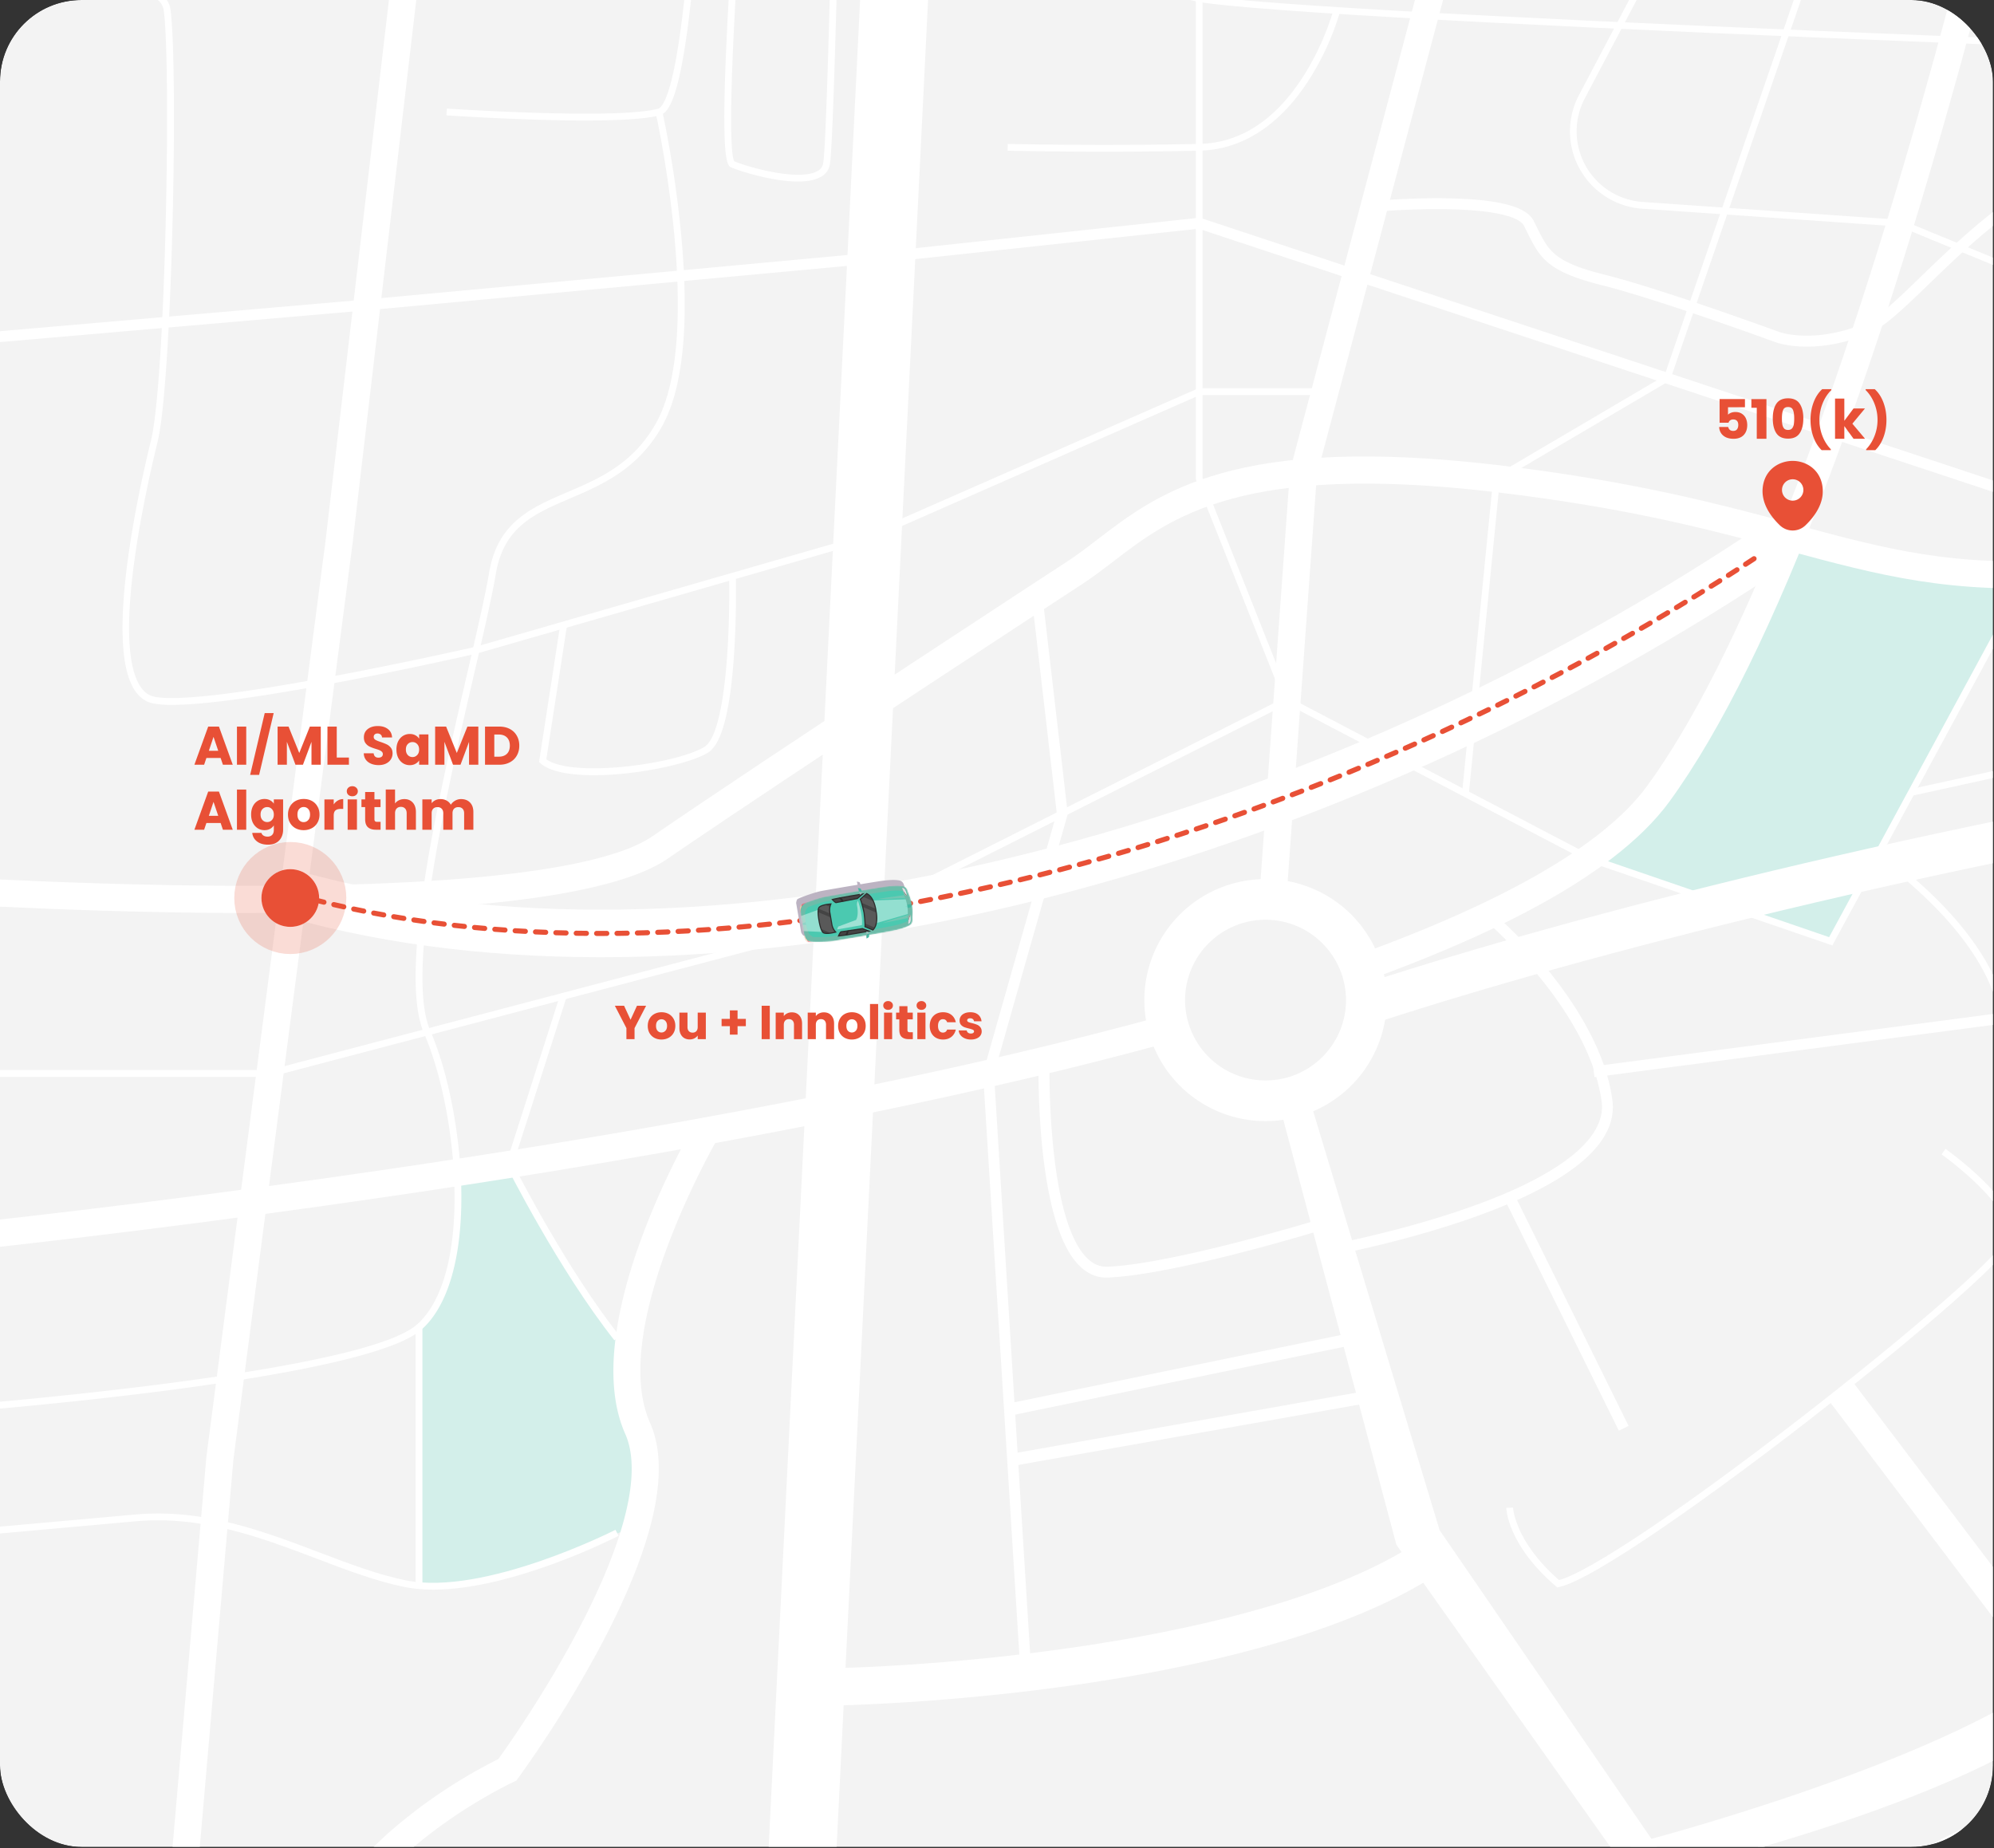 <svg width="1503" height="1393" fill="none" xmlns="http://www.w3.org/2000/svg"><rect width="100%" height="100%" fill="#333333" stroke="none"/><g clip-path="url(#a)"><g clip-path="url(#b)"><mask id="c" style="mask-type:luminance" maskUnits="userSpaceOnUse" x="-5" y="-359" width="3071" height="2045"><path d="M3065.22-358.113H-4.798V1685.66H3065.22V-358.113Z" fill="#fff"/></mask><g mask="url(#c)"><path d="M1532.96 0H-5.118v1392.2H1532.96V0Z" fill="#F3F3F3"/><path d="m344.662 883.856 39.368-6.131a720.458 720.458 0 0 0 90.351 140.785c10.028 31.29 3.07 58.38 10.898 74.41 11.82 24.07-5.741 57.55-5.741 57.55l-95.467 36.16s-37.004 12.45-68.175 7.16c-1.023-37.65 0-190.54 0-190.54s19.444-17.859 23.997-48.74c4.554-30.882 4.769-70.654 4.769-70.654ZM1349.96 405.083l177.37 32.2-147.38 272.241-182.21-62.529 52.28-48.785 99.94-193.127Z" fill="#5BE2CB" fill-opacity=".204"/><path d="M126.474 1894.44h-20.467v-225.03l.041-.44 49.499-570.67.03-.22 89.952-691.646 80.956-690.695 20.324 2.381-80.977 690.868-89.931 691.512-49.427 569.79v224.15ZM1923.71 49.037h-.08c-8.76-.286-877.48-29.083-1014.024-46.67-32.286-4.159-58.269-21.96-77.221-52.903-15.012-24.525-25.645-57.225-31.611-97.375-10.121-68.038-3.223-134.757-3.152-135.38l5.117.541c-.072.665-6.908 66.822 3.142 134.225 9.21 61.59 34.732 136.934 104.38 145.875C1045.66 14.794 1903.52 43.335 1923.51 43.97c9.59-1.86 156.16-30.156 186.86-30.156 31.27 0 110.25 29.083 113.59 30.33l-1.77 4.782c-.81-.296-81.47-30.003-111.82-30.003-30.58 0-184.62 29.819-186.16 30.115-.17.015-.33.015-.5 0Z" fill="#fff"/><path d="M203.804 811.693h-310.89v-5.11h310.235l435.543-114.666 331.5-166.966 1.167.613 227.371 119.081 179.99 61.763 149.18-275.573 165.02-393.417.04-.061 156.16-321.548 4.6 2.228-156.13 321.486-165.07 393.519-.05.113-151.32 279.496-184.62-63.387-226.389-118.57L640.513 696.72l-.255.062-436.454 114.911Z" fill="#fff"/><path d="m967.783 528.763-66.435-167.518v-591.398h5.117v590.427l66.077 166.609-4.759 1.88Z" fill="#fff"/><path d="M1669.37 426.142 903.469 172.407l-238.633 25.588-387.916 35.868-383.66 33.242-.706-8.144 383.629-33.232 387.835-35.868 240.341-25.772 767.581 254.297-2.57 7.756Zm100.54-128.458-160.67-53.986-177.36-72.922-194-13.448a58.646 58.646 0 0 1-27.34-8.973 58.491 58.491 0 0 1-19.75-20.894 58.374 58.374 0 0 1-7.41-27.769 58.458 58.458 0 0 1 6.74-27.937l187.62-356.016 4.52 2.381-187.7 356.016a53.272 53.272 0 0 0-6.14 25.497 53.322 53.322 0 0 0 6.75 25.343 53.386 53.386 0 0 0 18.04 19.067 53.467 53.467 0 0 0 24.95 8.186L1433 165.738l178.06 73.157 160.47 53.905-1.62 4.884Z" fill="#fff"/><path d="m1107.13 598.463-5.09-.501 23.62-238.744 128.85-75.844 185.3-538.239 4.84 1.665-185.91 540.018-128.25 75.476-23.36 236.169ZM768.813 1254.91l-27.855-446.212.194-.675 55.384-195.191-18.83-162.133 8.125-.94 19.024 163.737-55.639 196.091 27.764 444.803-8.167.52Zm63.828-1140.594c-42.499 0-72.718-.715-73.168-.725l.122-5.11c.686 0 68.564 1.635 144.291 0 30.844-.664 57.246-17.79 78.48-50.9a202.7 202.7 0 0 0 22.864-50.338l4.94 1.318a204.123 204.123 0 0 1-23.537 51.667c-21.909 34.212-50.522 52.668-82.747 53.363-25.317.551-49.847.725-71.245.725Zm608.599 485.516-1.1-4.997 191.36-42.02c98.24-21.582 163.74-70.132 201.41-107.063 40.75-39.976 58.47-75.18 58.64-75.528l4.59 2.269c-.19.357-18.29 36.338-59.65 76.907a401.811 401.811 0 0 1-81.54 61.651 431.263 431.263 0 0 1-122.39 46.751l-191.32 42.03Zm71.73 192.258-5.11-.715c5.54-38.658-20.15-76.069-42.69-100.646a323.993 323.993 0 0 0-51.16-44.799l2.86-4.231a329.3 329.3 0 0 1 52.05 45.576c33.46 36.42 48.67 72.667 44.05 104.815ZM440.998 90.833c-46.132 0-101.034-3.648-104.503-3.883l.348-5.11c1.279.082 128.674 8.554 159.221.082 2.753-.756 9.895-8.032 16.875-58.953 4.206-30.769 7.787-73.054 10.622-125.692 4.81-89.681 5.833-179.474 5.833-180.373l5.117.061c0 .889-1.024 90.784-5.874 180.588-2.855 52.77-6.437 95.21-10.674 126.111-7.245 52.975-14.797 61.6-20.569 63.194-10.714 2.984-32.368 3.975-56.396 3.975Z" fill="#fff"/><path d="m-38.319 1065-.389-5.11c3.07-.22 309.888-23.75 352.878-61.374 19.178-16.79 29.278-52.832 28.429-101.474-.717-41.284-9.732-87.637-22.954-118.089-19.74-45.464 10.704-177.002 32.931-273.07 7.102-30.656 13.242-57.225 16.138-74.362 6.427-38.056 31.918-48.969 58.914-60.527 24.355-10.433 49.54-21.225 66.885-52.116 36.84-65.616.113-232.224-.266-233.9l4.994-1.114a837.637 837.637 0 0 1 14.194 92.992c6.303 67.577 1.432 116.209-14.46 144.546-18.185 32.424-45.365 44.064-69.331 54.334-26.791 11.475-49.929 21.388-55.885 56.684-2.927 17.372-9.077 43.941-16.189 74.659-20.825 89.947-52.293 225.95-33.238 269.85 13.477 31.015 22.657 78.134 23.383 120.031.87 50.175-9.844 87.607-30.168 105.41-44.269 38.71-343.166 61.67-355.866 62.63Z" fill="#fff"/><path d="M129.429 531.328a76.15 76.15 0 0 1-13.662-1.021c-5.904-1.135-10.775-4.619-14.47-10.383-22.626-35.224 3.818-152.599 12.465-187.731 11.093-45.086 15.268-281.275 9.721-324-.511-3.914-2.63-7.153-6.488-9.79C82.202-25.724-66.428 8.213-67.922 8.55l-1.156-4.976c6.201-1.43 152.365-34.744 188.99-9.36 5.035 3.494 7.941 7.98 8.637 13.284 2.783 21.388 3.367 88.547 1.422 163.318-2.128 81.823-6.334 142.595-11.256 162.552-8.514 34.642-34.64 150.218-13.12 183.756 2.948 4.599 6.591 7.256 11.124 8.124 40.934 7.828 236.811-36.594 241.508-37.656l294.865-84.981L903.4 292.636h95.324v5.109h-94.249L654.801 407.506l-295.397 85.123c-7.511 1.738-170.202 38.699-229.975 38.699Z" fill="#fff"/><path d="M447.656 584.34c-17.653 0-32.941-2.544-40.32-9.003l-1.023-.919 16.005-103.691 5.055.776-15.565 100.84c19.321 13.949 96.276 4.088 118.902-9.197 17.632-10.372 19.597-96.354 18.87-128.615l5.117-.112c0 .296.645 29.839-1.525 60.649-2.998 42.674-9.496 66.423-19.863 72.483-14.664 8.563-53.96 16.789-85.653 16.789ZM601.47 136.826c-18.297 0-41.711-7.062-50.256-10.638-3.735-1.574-10.684-4.476 2.241-193.72 6.334-92.665 14.521-185.789 14.603-186.719l5.117.449c-.082.9-8.034 91.347-14.327 182.591-11.257 163.104-7.583 189.346-5.332 192.81 12.546 5.171 48.65 14.767 62.311 7.532a8.179 8.179 0 0 0 4.616-5.805c3.939-19.65 10.847-385.814 10.919-389.503l5.116.092c-.286 15.114-6.989 370.323-11.011 390.362a13.213 13.213 0 0 1-7.245 9.309c-4.319 2.34-10.213 3.24-16.752 3.24Zm419.26 867.414-260.798 53.74 1.862 9.01 260.796-53.75-1.86-9Zm8.35 44.32-266.648 47.24 1.608 9.06 266.65-47.24-1.61-9.06Zm-24.33-102.418-1.48-8.042c.73-.133 74.46-13.898 133.03-39.241 34.56-14.96 74.92-38.995 70.94-68.568-9.43-70.01-87.32-136.218-88.11-136.872l5.27-6.254a355.399 355.399 0 0 1 41.64 43.113c19.65 23.964 44.15 60.578 49.31 98.929 3.74 27.806-21.76 53.762-75.8 77.153-59.43 25.721-134.05 39.68-134.8 39.782Z" fill="#fff"/><path d="m1141.62 900.717-7.35 3.615 85.94 174.088 7.34-3.62-85.93-174.083Zm363.11-136.73-303.92 39.851 1.07 8.094 303.91-39.851-1.06-8.094Z" fill="#fff"/><path d="m1173.76 1196.53-.95-.8c-36.29-31.06-37.4-58.04-37.44-59.17l5.12-.14c0 .25 1.22 25.54 34.67 54.59 22.52-5.84 94.91-54.5 185.66-124.94 40.15-31.17 77.71-61.91 105.77-86.554 42.73-37.534 46.94-46.466 47.2-48.305 2.76-18.752-35.38-50.441-50.31-61.068l2.96-4.159c2.3 1.635 56.19 40.303 52.42 65.963-2.34 15.962-98.48 94.353-154.9 138.153-70.61 54.82-162.5 120.77-188.97 126.19l-1.23.24Zm66.96 218.66-12.39-24.72c2.24-.49 232.05-59.44 325.08-131.58 93.47-72.48 283.68-224.4 285.39-226.25l21.75 26.87c-1.72 1.91-204.67 158.6-298.73 231.53-39.71 30.8-105.85 61.06-196.57 89.93-67.42 21.48-123.97 34.12-124.53 34.22Z" fill="#fff"/><path d="m1396.56 1041.61-18.27 13.8 177.78 234.73 18.27-13.8-177.78-234.73Zm-562.608-78.587c-7.47 0-14.265-2.953-20.211-8.788-33.289-32.609-30.997-150.013-30.884-155l8.187.184c0 1.185-2.344 118.835 28.428 148.981 4.656 4.568 9.671 6.663 15.35 6.428 50.614-2.116 161.555-36.226 162.711-36.574l2.415 7.807c-4.595 1.421-113.079 34.745-164.757 36.931l-1.239.031Zm711.618 654.187c-48-12.01-89.5-31.5-123.32-57.9a259.845 259.845 0 0 1-66.11-76.12c-28.59-50.08-31.42-94.29-31.44-94.74l5.11-.29c0 .43 2.84 43.7 30.91 92.71 25.87 45.16 79.16 104.63 186.11 131.38l-1.26 4.96Z" fill="#fff"/><path d="m1383.76 1517.17-4.42-2.58c.51-.86 50.59-86.5 54.85-103.99 3.26-13.39 40.82-30.51 56.82-37.24 32.82-13.83 68.56-24.23 95.46-27.82 55.07-7.33 131.72-161.1 132.48-162.65l4.59 2.27c-3.18 6.44-78.66 157.76-136.39 165.44-26.13 3.49-62.21 14.01-94.15 27.46-37.52 15.81-52.44 28.05-53.83 33.72-4.44 18.24-53.33 101.84-55.41 105.39Z" fill="#fff"/><path d="m1471.84 1383.41-2.82 4.27 100.7 66.38 2.82-4.27-100.7-66.38ZM1361.89 261.301c-14.11 0-22.51-2.984-23.2-3.219-.88-.317-88.57-32.435-131.1-43.052-41.81-10.434-47.07-20.99-56.53-40.161-.75-1.522-1.53-3.116-2.37-4.772-1.77-3.495-11.05-11.701-58.87-12.416-27.21-.409-53.38 1.901-53.64 1.921l-.72-8.175c.26 0 26.86-2.371 54.48-1.952 38.98.583 60.59 6.132 66.04 16.902.86 1.687 1.66 3.291 2.42 4.844 8.95 18.077 13.04 26.334 51.17 35.848 42.98 10.73 131.06 42.981 131.94 43.308.24.092 26.29 9.105 64.17-6.663 10.23-4.241 25.21-18.741 42.58-35.541 48.84-47.201 122.65-118.54 212.4-88.353l178.21 49.582c8.36.327 122.8 4.67 150.07 0 22.28-3.781 65.83-64.236 80.73-87.208l6.88 4.445c-.14.215-13.95 21.46-31.13 42.991-23.54 29.533-42.08 45.628-55.11 47.835-29.01 4.925-147.23.255-152.24.051a4.13 4.13 0 0 1-.93-.143l-178.76-49.654-.21-.061c-85.08-28.684-156.77 40.6-204.2 86.442-18.72 18.087-33.49 32.373-45.13 37.217-18.83 7.828-34.96 9.984-46.95 9.984ZM506.741 1847.15l-103.951-91.24a588.588 588.588 0 0 1-78.797-65.4c-54.943-54.24-87.434-107.81-96.583-159.27-5.239-29.42-.276-58.77 14.736-87.25 11.738-22.26 29.606-43.95 53.132-64.53a389.042 389.042 0 0 1 80.373-53.5c6.723-9.36 35.08-49.63 59.835-96.57 36.144-68.56 48.516-119.92 35.817-148.5-36.155-81.109 48.7-227.393 52.333-233.585l17.653 10.331c-.829 1.431-83.177 143.394-51.29 214.934 15.626 35.04 3.346 91.08-36.472 166.57a887.367 887.367 0 0 1-62.823 100.99l-1.565 2.13-2.395 1.1c-.399.18-40.933 19.08-78.285 51.8-48.466 42.49-68.943 87.07-60.858 132.53 20.149 113.32 165.648 210.65 167.111 211.62l.583.39.522.46 104.473 91.69-13.549 15.3Z" fill="#fff"/><path d="M463.097 1010.28c-42.274-53.504-80.967-130.678-81.356-131.444l-.46-.93 40.851-127.736 4.872 1.564-40.218 125.763c4.513 8.891 40.872 79.708 80.322 129.633l-4.011 3.15Zm-136.53 187.96c-7.166.05-14.319-.6-21.357-1.95-21.49-4.32-43.185-12.55-66.169-21.28-42.571-16.15-86.585-32.87-137.127-28.27-77.887 7.1-169.27 15.17-170.192 15.24l-.45-5.11c.921-.08 92.305-8.17 170.181-15.23 51.709-4.71 96.286 12.26 139.399 28.61 22.77 8.64 44.28 16.81 65.351 21.04 59.036 11.83 156.744-37.65 157.727-38.15l2.333 4.55c-3.602 1.84-80.066 40.55-139.696 40.55Z" fill="#fff"/><path d="M318.399 1000.43h-5.117v193.34h5.117v-193.34ZM663.554-307.826 553.097 1923.49l51.105 2.53L714.659-305.304l-51.105-2.522Z" fill="#fff"/><path d="m-83.85 948.666-1.913-20.356c2.907-.266 294.937-28.061 603.637-83.611C924.282 771.562 1174.59 684.262 1241.73 592.2c68.01-93.247 142.74-282.787 216.1-548.151 55.57-201.026 91.08-376.147 91.45-377.894l20.05 4.087c-.34 1.758-36.01 177.584-91.77 379.305-32.75 118.539-65.99 222.772-98.73 309.775-41.11 109.23-81.67 191.655-120.55 244.967-20.98 28.756-57.71 56.961-109.15 83.795-46.05 24.025-105.05 47.661-175.472 70.276-118.124 37.922-270.284 73.749-452.315 106.491-309.498 55.641-602.265 83.539-605.192 83.815Z" fill="#fff"/><path d="m1550.94 1868.29-498.4-703.85-.47-1.78-108.485-407.848.123-1.696 28.643-398.568.246-.929 169.833-639.315 19.79 5.243-169.597 638.374-28.377 394.949 120.864 400.54 482.54 703.08-16.71 11.8Z" fill="#fff"/><path d="M188.733 688.177h-17.878c-132.563-.736-255.18-9.504-256.408-9.596l1.484-20.438c1.218.092 123.24 8.819 255.139 9.545 218.391 1.246 294.824-19.569 320.499-37.197 93.329-64.072 310.43-205.676 312.61-207.096 7.654-4.966 15.043-10.628 22.861-16.626 46.183-35.439 103.664-79.534 302.23-56.153 102.89 12.12 170.09 30.248 224.11 44.81 69.29 18.69 119.38 32.2 205.24 26.324 160.67-10.986 264.28-26.723 384.5-82.242 122.06-56.367 259.42-129.913 260.78-130.648l9.69 18.005c-1.38.736-139.25 74.598-261.9 131.201-123.12 56.847-228.5 72.911-391.68 84.07-89.31 6.132-143.45-8.492-211.99-26.977-56.13-15.145-119.73-32.302-221.15-44.248-190.343-22.41-244.119 18.884-287.366 52.055-8.186 6.264-15.851 12.17-24.161 17.556-2.159 1.4-219.045 142.87-312.179 206.81-39.491 27.11-145.243 40.845-314.431 40.845Z" fill="#fff"/><path d="M1007.65 807.51c29.68-29.639 29.68-77.693 0-107.332-29.678-29.64-77.801-29.64-107.482 0-29.681 29.639-29.681 77.693 0 107.332 29.681 29.639 77.804 29.639 107.482 0Z" fill="#F3F3F3"/><path d="m698.125 1968.95-17.878-9.95c.42-.75 42.776-76.23 106.028-152.58 37.311-45.05 74.55-81.67 110.684-108.86 45.907-34.55 90.331-54.01 132.011-57.82 69.35-6.36 186.34-.39 321.81 6.53 205.95 10.51 439.36 22.42 570.71-6.34 116.95-25.61 216.28-120.78 321.44-221.54 86.08-82.48 175.1-167.77 276.69-214.26 92.26-42.24 258.41-91.04 493.83-145.11 175.05-40.17 325.04-68.344 326.55-68.62l3.76 20.08c-1.49.29-151.14 28.39-325.8 68.47-230.73 52.95-400.12 102.65-489.82 143.7-98.44 45.06-186.19 129.13-271.04 210.44-51.24 49.05-104.23 99.86-158.29 140.5-61.14 45.99-117.69 74.16-172.95 86.25-62.79 13.75-147.73 18.39-241.57 18.39-106.43 0-224.41-6.02-334.56-11.65-134.69-6.86-251.01-12.8-318.9-6.59-86.582 7.93-172.215 91.04-228.816 159.42-62.035 74.94-103.47 148.75-103.889 149.54ZM953.913 845.075a91.453 91.453 0 0 1-50.753-15.373 91.253 91.253 0 0 1-33.646-40.941 91.112 91.112 0 0 1-5.199-52.706 91.187 91.187 0 0 1 25.002-46.709 91.395 91.395 0 0 1 46.774-24.966 91.479 91.479 0 0 1 52.782 5.191 91.312 91.312 0 0 1 40.997 33.599 91.121 91.121 0 0 1 15.4 50.681 91.299 91.299 0 0 1-26.79 64.473 91.543 91.543 0 0 1-64.567 26.751Zm0-151.791a60.71 60.71 0 0 0-33.697 10.208 60.588 60.588 0 0 0-22.339 27.181 60.49 60.49 0 0 0-3.451 34.995 60.538 60.538 0 0 0 16.599 31.011 60.678 60.678 0 0 0 31.056 16.576 60.724 60.724 0 0 0 35.043-3.447 60.598 60.598 0 0 0 27.216-22.307 60.47 60.47 0 0 0 10.23-33.65 60.608 60.608 0 0 0-17.789-42.806 60.768 60.768 0 0 0-42.868-17.761Z" fill="#fff"/><path d="M607.81 1271.92c110.899-.85 360.847-22.26 473.45-101.09" stroke="#fff" stroke-width="28.151"/><path fill-rule="evenodd" clip-rule="evenodd" d="M2740.65 556.549c-636.75-64.184-1398.32 115.203-1699.43 213.019l-14.6 4.744-9.49-29.207 14.61-4.745c302.86-98.388 1069.13-279.166 1711.99-214.367l15.27 1.54-7.86 11.179-10.49 17.837Z" fill="#fff"/><path d="M236.726 678.188c301.986 78.055 739.353-27.64 1091.494-261.039" stroke="#fff" stroke-width="35.829" stroke-linecap="square"/><path d="M236.726 678.188c301.986 78.055 739.353-27.64 1091.494-261.039" stroke="#E85036" stroke-width="3.839" stroke-linecap="round" stroke-dasharray="7.68 7.68"/></g><circle cx="218.812" cy="676.908" r="21.753" fill="#E85036"/><circle cx="218.812" cy="676.908" r="31.99" stroke="#E85036" stroke-opacity=".2" stroke-width="20.474"/><g clip-path="url(#d)"><path d="M670.091 697.337c5.992-1.246 9.957-2.482 12.729-4.082 2.771-1.601 2.245-4.098 2.248-6.013.001-.444.033-1.202.082-2.107a33.313 33.313 0 0 0-2.437-14.436 60.718 60.718 0 0 1-.833-2.105c-.648-1.806-.968-4.342-4.117-4.933-3.149-.59-7.297-.449-13.365.357-2.277.305-8.579 1.324-15.812 2.525l-.664-1.524s-1.393-.487-2.035-.451l.508 2.339c-11.562 1.932-24.648 4.193-27.406 4.721-4.697.911-17.482 5.341-18.099 6.346-.618 1.004-.778 2.725-.778 2.725l3.781 22.152s.72 1.565 1.637 2.311c.917.747 14.448.697 19.183.003 4.735-.693 39.382-6.584 45.378-7.828Z" fill="#BCB3C2" style="mix-blend-mode:multiply"/><mask id="e" style="mask-type:luminance" maskUnits="userSpaceOnUse" x="602" y="667" width="86" height="44"><path d="M672.844 701.654c5.995-1.244 9.959-2.483 12.732-4.08 2.772-1.598 2.245-4.101 2.245-6.015.004-.442.037-1.2.085-2.108.27-4.932-.56-9.862-2.431-14.434a59.261 59.261 0 0 1-.837-2.107c-.647-1.804-.965-4.343-4.114-4.933-3.148-.591-7.297-.45-13.367.359-6.069.81-40.717 6.701-45.414 7.614-4.697.914-17.482 5.326-18.097 6.345-.615 1.019-.778 2.723-.778 2.723l3.781 22.151s.718 1.569 1.637 2.312c.919.744 14.449.697 19.181.007 4.732-.691 39.385-6.589 45.377-7.834Z" fill="#fff"/></mask><g mask="url(#e)"><path d="M672.844 701.654c5.995-1.244 9.959-2.483 12.732-4.08 2.772-1.598 2.245-4.101 2.245-6.015.004-.442.037-1.2.085-2.108.27-4.932-.56-9.862-2.431-14.434a59.261 59.261 0 0 1-.837-2.107c-.647-1.804-.965-4.343-4.114-4.933-3.148-.591-7.297-.45-13.367.359-6.069.81-40.717 6.701-45.414 7.614-4.697.914-17.482 5.326-18.097 6.345-.615 1.019-.778 2.723-.778 2.723l3.781 22.151s.718 1.569 1.637 2.312c.919.744 14.449.697 19.181.007 4.732-.691 39.385-6.589 45.377-7.834Z" fill="#45B8A1"/><path d="m689.243 683.377-5.132.985s-.406 8.857-1.668 9.398c-1.262.541-11.489 3.425-16.002 4.748-4.512 1.323-9.175 1.111-9.175 1.111l-5.562-1.532s-5.206 1.224-9.665 2.208c-4.458.985-12.376 1.541-12.376 1.541s-11.164-2.608-11.496-3.225c-.332-.616-14.965-1.735-14.965-1.735l1.745 12.208s3.705 3.192 14.844 2.993c11.138-.198 41.083-5.175 41.633-5.268.549-.094 27.491-8.17 27.491-8.17l.328-15.262Zm-.384-2.217-5.17.765s-3.32-8.22-4.691-8.316c-1.371-.096-11.977.567-16.674.808-4.697.24-9.026 1.985-9.026 1.985l-4.74 3.285s-5.319.567-9.852 1.114c-4.533.548-12.189 2.636-12.189 2.636s-9.669 6.152-9.777 6.846c-.109.695-13.545 6.585-13.545 6.585l-2.403-12.095s2.437-4.237 13.012-7.735c10.576-3.499 40.481-8.707 41.031-8.8.549-.094 28.65-1.381 28.65-1.381l5.374 14.303Z" fill="#C2C2B8" style="mix-blend-mode:multiply" opacity=".32"/><path d="M606.977 687.301c.248-1.412 1.29-2.26 2.002-3.507 3.907-1.503 10.359-3.641 13.461-4.242 4.86-.945 39.504-6.821 45.2-7.578 5.778-.771 9.542-.891 12.201-.391.484.091.548.104 1.031 1.642.101.318.199.63.305.924.156.432.448 1.173.895 2.259a29.534 29.534 0 0 1 1.781 6.224c.373 2.188.502 4.41.383 6.626a47.086 47.086 0 0 0-.09 2.285c-.006.295.008.637.018.97.055 1.614-.013 1.646-.428 1.89-2.343 1.351-5.935 2.48-11.642 3.668-5.631 1.17-40.268 7.077-45.163 7.792-3.123.458-9.915.572-14.109.451-1.086-.944-2.35-1.4-3.053-2.653-2.037-3.617-3.514-12.274-2.792-16.36Z" fill="#4BC9B0"/><g opacity=".4" fill="#fff"><path d="M684.235 689.006a29.83 29.83 0 0 0-.27-5.619l-28.291-1.453 3.565 7.223-3.659 8.084 28.655-8.235Z"/><path d="m682.623 677.868-30.139 1.061 6.251 7.169 25.234-2.746-.123-.72a29.422 29.422 0 0 0-1.223-4.764Z"/></g><g opacity=".4" fill="#fff"><path d="M603.145 690.682c.067 1.866.243 3.727.527 5.573l17.82 3.234-2.692-7.372 1.776-7.761-17.431 6.326Z"/><path d="m604.865 701.804 18.815.866-4.374-7.489-15.634 1.104.123.72c.273 1.617.63 3.219 1.07 4.799Z"/></g><path d="m608.24 679.862-3.574 1.49a2.48 2.48 0 0 0-1.388 1.462l-.579 1.645.342 3.729.376-2.728.384-1.203a5.147 5.147 0 0 1 1.912-2.604l2.527-1.791Z" fill="#FD515F"/><path d="m603.059 688.179.377-2.728.383-1.203c.08-.243.178-.48.295-.709.004-.265.012-.528.029-.793.024-.395.06-.786.108-1.179a2.462 2.462 0 0 0-.966 1.24l-.579 1.645.353 3.727Z" fill="#EAD8B0" style="mix-blend-mode:multiply"/><path d="m613.493 710.621-3.867-.224a2.485 2.485 0 0 1-1.794-.921l-1.092-1.36-.914-3.632 1.26 2.45.761 1.008a5.156 5.156 0 0 0 2.667 1.825l2.979.854Z" fill="#FD515F"/><path d="m605.845 704.503 1.26 2.45.761 1.008c.156.203.328.394.513.571a18.883 18.883 0 0 0 .784 1.816 2.47 2.47 0 0 1-1.323-.851l-1.092-1.361-.903-3.633Z" fill="#EAD8B0" style="mix-blend-mode:multiply"/></g><path d="M658.007 701.475s4.978-3.217 2.703-15.078c-1.788-11.945-7.552-13.334-7.552-13.334l-5.215 4.648c1.207 2.205 2.901 10.091 2.946 10.356.045.266 1.058 8.27.656 10.747l6.462 2.661Z" fill="#2D2D2D"/><path opacity=".11" d="m657.863 700.508-5.413-2.228a20.05 20.05 0 0 0 .012-1.983c-.098-3.388-.698-8.079-.731-8.338l-.011-.065a107.07 107.07 0 0 0-.962-4.12c-.249-.993-.532-2.047-.813-3.037a27.87 27.87 0 0 0-.963-2.815l1.97-1.776 2.379-2.122c.798.376 2.74 1.592 4.381 4.962.87 1.847 1.5 3.798 1.874 5.805l.166.969.129.757.006.034.129.758.067.391c.958 6.011-.106 9.491-1.136 11.327a6.652 6.652 0 0 1-1.084 1.481Z" fill="#fff"/><path d="m650.141 699.541 6.518 2.487s-20.568 3.722-25.277 3.962c0 0 1.158-3.137 2.264-3.99l16.495-2.459Z" fill="#2D2D2D"/><path opacity=".11" d="M632.69 705.058c.412-.899.917-1.823 1.329-2.255l16.037-2.402 3.516 1.346c-5.265.931-16.17 2.812-20.882 3.311Z" fill="#fff"/><path d="m646.432 677.696 5.321-4.519s-20.641 3.288-25.164 4.619c0 0 2.133 2.577 3.46 3.016l16.383-3.116Z" fill="#2D2D2D"/><path opacity=".11" d="M628.118 678.261c4.613-1.079 15.525-2.915 20.802-3.78l-2.871 2.435-15.929 3.036c-.532-.271-1.315-.976-2.002-1.691Z" fill="#fff"/><path d="M630.736 702.787a10.713 10.713 0 0 1-3.295-6.072l-1.537-9.006a10.71 10.71 0 0 1 1.098-6.796s-8.96.398-10.267 3.323c-.977 2.192-.263 7.254.159 9.657.422 2.404 1.405 7.423 3.054 9.165 2.201 2.316 10.788-.271 10.788-.271Z" fill="#2D2D2D"/><path opacity=".11" d="M625.479 703.039c-2.21.264-4.211.19-4.926-.567a6.489 6.489 0 0 1-1.114-1.972c-.636-1.573-1.227-3.843-1.687-6.54l-.075-.437a37.8 37.8 0 0 1-.596-5.823c-.027-.872.051-1.744.234-2.597a3.68 3.68 0 0 1 .181-.543c.465-1.035 2.637-1.807 5.038-2.283a30.035 30.035 0 0 1 3.136-.448c-.193.512-.35 1.037-.471 1.571a11.543 11.543 0 0 0-.124 4.452l1.537 9.002a11.586 11.586 0 0 0 2.551 5.491 31.129 31.129 0 0 1-3.684.694Z" fill="#fff"/><path d="m653.199 707.418-.499-4.013.585-.141-.447-.897 1.247-.127 1.031 1.294.053.209-.185 2.572s-1.167.924-1.785 1.103Z" fill="#45B8A1"/><path d="m653.199 707.412-.499-4.013.585-.141-.447-.897 1.247-.127 1.031 1.295.053.208c-.762.212-1.917.45-1.917.45l-.053 3.225Z" fill="#9CBBB8" style="mix-blend-mode:multiply"/><path d="m646.713 669.385.86 3.952.599-.061-.124.998 1.219-.296.543-1.562-.019-.215-1.028-2.365s-1.408-.487-2.05-.451Z" fill="#45B8A1"/><path d="m646.713 669.385.86 3.952.599-.061-.124.998 1.219-.296.543-1.562-.019-.215c-.789.052-1.958.21-1.958.21l-1.12-3.026Z" fill="#9CBBB8" style="mix-blend-mode:multiply"/><path opacity=".47" d="M646.633 678.91s3.797 10.167 3.05 18.406l-18.757 3.303.889-2.177 13.433-4.99s2.176-2.934.792-10.719a5.578 5.578 0 0 1 .593-3.823Z" fill="#fff"/><path opacity=".11" d="m659.592 684.8-9.653-4.056a27.695 27.695 0 0 0-.964-2.814l1.976-1.777 6.758 2.84a23.933 23.933 0 0 1 1.883 5.807Zm-.639 14.234-6.5-2.731c-.098-3.388-.698-8.079-.731-8.338l-.011-.065a107.07 107.07 0 0 0-.962-4.12l9.34 3.926c.959 6.02-.106 9.491-1.136 11.328Zm-33.777-10.629-7.864-3.304c.046-.185.107-.367.181-.543.465-1.034 2.636-1.807 5.038-2.283l2.665 1.123a11.543 11.543 0 0 0-.124 4.452l.104.555Zm.305 14.636-6.029-2.541c-.637-1.573-1.227-3.842-1.688-6.54l-.074-.437a37.913 37.913 0 0 1-.597-5.823l8.595 3.616.945 5.537a11.582 11.582 0 0 0 2.551 5.49 30.849 30.849 0 0 1-3.703.698Z" fill="#fff"/><path d="m684.652 696.39.196-2.974.159-2.347a1.169 1.169 0 0 1 .486-.879l.712-.521s.023.305.046.768c.023.464.044 1.137.045 1.801.02.762-.031 1.524-.15 2.278a2.509 2.509 0 0 1-1.22 1.721c-.086.06-.178.111-.274.153Z" fill="#F6F6F6"/><path d="m684.647 696.389.36-5.31a1.169 1.169 0 0 1 .486-.879l.712-.521s.023.305.046.768c-.57.441-.664 1.289-.794 2.079-.17.984-.181 2.903-.542 3.723a1.664 1.664 0 0 1-.268.14Z" fill="#8C8984"/><path d="m684.651 696.39.197-2.973.607-.495c.279-.23.561-.457.84-.684.02.762-.03 1.525-.15 2.278a2.507 2.507 0 0 1-1.219 1.722c-.087.059-.179.11-.275.152Z" fill="#DFDBE2" style="mix-blend-mode:multiply"/><path d="m680.043 669.382 1.168 2.721.928 2.161a1.172 1.172 0 0 0 .75.67l.845.256s-.08-.295-.212-.743a40.242 40.242 0 0 0-.555-1.714 12.586 12.586 0 0 0-.896-2.097 2.516 2.516 0 0 0-1.722-1.221 1.666 1.666 0 0 0-.306-.033Z" fill="#F6F6F6"/><path d="m680.04 669.377 2.099 4.882a1.172 1.172 0 0 0 .75.67l.845.256s-.08-.295-.212-.743c-.683-.225-1.054-.997-1.438-1.696-.488-.876-1.135-2.68-1.747-3.334a1.745 1.745 0 0 0-.297-.035Z" fill="#8C8984"/><path d="m680.04 669.379 1.169 2.721c.244.088.492.178.736.263.34.124.681.246 1.02.367a12.58 12.58 0 0 0-.897-2.096 2.494 2.494 0 0 0-2.028-1.255Z" fill="#DFDBE2" style="mix-blend-mode:multiply"/><path d="m638.404 701.683-1.116 3.315 1.471-.165 1.111-3.567-1.466.417Zm-3.784-22.166-2.152-2.759 1.442-.33 2.232 3.001-1.522.088Z" fill="#2D2D2D"/><path d="M684.161 691.538c.003-.43.025-1.092.075-2.009-1.805.919-6.545 2.116-10.672 3.385-4.904 1.511-8.301 2.933-8.301 2.933l18.904-3.787c-.006-.175-.007-.351-.006-.522Zm-1.757-14.345a27.37 27.37 0 0 0-.309-.789c-.282-.687-.505-1.237-.667-1.65l-19.295 2.709s3.677.218 8.806.022c4.528-.179 9.663-.653 11.465-.292Z" fill="#C2C2B8" style="mix-blend-mode:multiply" opacity=".32"/></g><path d="M1373.32 364.558c-2.69-11.824-13-17.147-22.06-17.147h-.03c-9.03 0-19.37 5.298-22.06 17.121-2.99 13.206 5.09 24.389 12.41 31.427a13.937 13.937 0 0 0 9.68 3.916c3.48 0 6.96-1.305 9.65-3.916 7.31-7.038 15.4-18.196 12.41-31.401Zm-22.06 12.821a8.054 8.054 0 0 1-8.06-8.061c0-4.453 3.6-8.061 8.06-8.061a8.06 8.06 0 0 1 8.06 8.061 8.06 8.06 0 0 1-8.06 8.061ZM166.307 571.354h-10.728l-1.72 5.078h-7.329l10.4-28.745h8.108l10.4 28.745h-7.411l-1.72-5.078Zm-1.802-5.405-3.562-10.523-3.521 10.523h7.083Zm21.101-18.262v28.745h-7.002v-28.745h7.002Zm20.675-10.155-10.974 46.557h-6.756l10.974-46.557h6.756Zm35.506 10.155v28.745h-7.002v-17.239l-6.428 17.239h-5.651l-6.47-17.28v17.28h-7.002v-28.745h8.272l8.066 19.9 7.985-19.9h8.23Zm12.037 23.34h9.173v5.405h-16.175v-28.745h7.002v23.34Zm31.59 5.691c-2.102 0-3.985-.341-5.651-1.023-1.665-.683-3.002-1.693-4.012-3.031-.983-1.337-1.502-2.948-1.556-4.831h7.452c.109 1.064.478 1.883 1.106 2.457.627.546 1.446.819 2.456.819 1.038 0 1.857-.233 2.457-.697.601-.491.901-1.16.901-2.006 0-.71-.246-1.297-.737-1.761-.464-.464-1.051-.846-1.761-1.146-.682-.301-1.665-.642-2.948-1.024-1.856-.573-3.371-1.146-4.545-1.72-1.174-.573-2.184-1.419-3.03-2.538-.846-1.12-1.269-2.58-1.269-4.382 0-2.675.969-4.763 2.907-6.265 1.938-1.528 4.463-2.293 7.575-2.293 3.167 0 5.719.765 7.657 2.293 1.938 1.502 2.976 3.604 3.112 6.306h-7.575c-.055-.928-.396-1.651-1.024-2.17-.628-.546-1.433-.819-2.416-.819-.846 0-1.528.232-2.047.696-.519.437-.778 1.078-.778 1.925 0 .928.437 1.651 1.31 2.17.874.518 2.239 1.078 4.095 1.679 1.856.628 3.358 1.228 4.504 1.801 1.174.574 2.184 1.406 3.03 2.498.847 1.092 1.27 2.498 1.27 4.218 0 1.638-.423 3.125-1.27 4.463-.819 1.338-2.02 2.402-3.603 3.194-1.583.791-3.453 1.187-5.61 1.187Zm13.399-11.752c0-2.347.437-4.408 1.311-6.183.901-1.774 2.115-3.139 3.644-4.094 1.529-.956 3.235-1.433 5.119-1.433 1.61 0 3.016.327 4.217.982 1.228.655 2.17 1.515 2.825 2.58v-3.235h7.002v22.849h-7.002v-3.235c-.682 1.064-1.637 1.924-2.866 2.579-1.201.656-2.607.983-4.217.983-1.857 0-3.549-.477-5.078-1.433-1.529-.983-2.743-2.361-3.644-4.136-.874-1.801-1.311-3.876-1.311-6.224Zm17.116.041c0-1.747-.491-3.125-1.474-4.135-.955-1.01-2.129-1.515-3.521-1.515s-2.58.505-3.563 1.515c-.955.982-1.433 2.347-1.433 4.094 0 1.748.478 3.14 1.433 4.177.983 1.01 2.171 1.515 3.563 1.515 1.392 0 2.566-.505 3.521-1.515.983-1.01 1.474-2.389 1.474-4.136Zm44.621-17.32v28.745h-7.002v-17.239l-6.429 17.239h-5.65l-6.47-17.28v17.28h-7.002v-28.745h8.271l8.067 19.9 7.985-19.9h8.23Zm15.804 0c3.03 0 5.678.6 7.944 1.801 2.266 1.202 4.013 2.894 5.241 5.078 1.256 2.156 1.884 4.654 1.884 7.493 0 2.812-.628 5.31-1.884 7.494-1.228 2.183-2.989 3.876-5.282 5.077-2.266 1.201-4.9 1.802-7.903 1.802h-10.769v-28.745h10.769Zm-.45 22.684c2.648 0 4.709-.723 6.183-2.17 1.474-1.447 2.211-3.494 2.211-6.142s-.737-4.709-2.211-6.183c-1.474-1.474-3.535-2.211-6.183-2.211h-3.317v16.706h3.317Zm-209.597 49.983h-10.728l-1.72 5.078h-7.329l10.4-28.745h8.108l10.4 28.745h-7.411l-1.72-5.078Zm-1.802-5.405-3.562-10.523-3.521 10.523h7.083Zm21.101-19.818v30.301h-7.002v-30.301h7.002Zm13.755 7.125c1.61 0 3.016.327 4.217.982 1.229.655 2.171 1.515 2.826 2.58v-3.235h7.002v22.808c0 2.102-.423 3.999-1.27 5.691-.819 1.72-2.088 3.085-3.808 4.095-1.692 1.01-3.808 1.515-6.347 1.515-3.385 0-6.128-.805-8.23-2.416-2.102-1.583-3.303-3.74-3.603-6.469h6.92c.218.873.737 1.556 1.556 2.047.819.519 1.829.778 3.03.778 1.447 0 2.593-.423 3.439-1.269.874-.819 1.311-2.143 1.311-3.972v-3.235c-.683 1.064-1.625 1.938-2.826 2.62-1.201.656-2.607.983-4.217.983-1.884 0-3.59-.477-5.119-1.433-1.528-.983-2.743-2.361-3.644-4.136-.873-1.801-1.31-3.876-1.31-6.224 0-2.347.437-4.408 1.31-6.183.901-1.774 2.116-3.139 3.644-4.094 1.529-.956 3.235-1.433 5.119-1.433Zm7.043 11.751c0-1.747-.492-3.125-1.474-4.135-.956-1.01-2.13-1.515-3.522-1.515s-2.58.505-3.562 1.515c-.956.982-1.433 2.347-1.433 4.094 0 1.748.477 3.14 1.433 4.177.982 1.01 2.17 1.515 3.562 1.515s2.566-.505 3.522-1.515c.982-1.01 1.474-2.389 1.474-4.136Zm22.468 11.752c-2.239 0-4.259-.477-6.06-1.433-1.775-.955-3.181-2.32-4.218-4.095-1.01-1.774-1.515-3.849-1.515-6.224 0-2.347.519-4.408 1.556-6.183 1.037-1.801 2.457-3.18 4.259-4.135 1.801-.956 3.821-1.433 6.06-1.433 2.238 0 4.258.477 6.06 1.433 1.802.955 3.221 2.334 4.258 4.135 1.038 1.775 1.556 3.836 1.556 6.183 0 2.348-.532 4.423-1.596 6.224a10.53 10.53 0 0 1-4.3 4.095c-1.802.956-3.822 1.433-6.06 1.433Zm0-6.06c1.337 0 2.47-.491 3.398-1.474.956-.983 1.434-2.389 1.434-4.218 0-1.829-.464-3.234-1.393-4.217-.9-.983-2.02-1.474-3.357-1.474-1.365 0-2.498.491-3.399 1.474-.901.955-1.351 2.361-1.351 4.217 0 1.829.437 3.235 1.31 4.218.901.983 2.02 1.474 3.358 1.474Zm22.673-13.308c.819-1.256 1.843-2.238 3.071-2.948 1.229-.737 2.593-1.106 4.095-1.106v7.412h-1.925c-1.747 0-3.057.382-3.931 1.146-.873.737-1.31 2.048-1.31 3.931v10.606h-7.002v-22.849h7.002v3.808Zm14.034-6.183c-1.228 0-2.238-.355-3.03-1.064-.764-.737-1.147-1.638-1.147-2.703 0-1.092.383-1.993 1.147-2.702.792-.738 1.802-1.106 3.03-1.106 1.201 0 2.184.368 2.948 1.106.792.709 1.188 1.61 1.188 2.702 0 1.065-.396 1.966-1.188 2.703-.764.709-1.747 1.064-2.948 1.064Zm3.481 2.375v22.849h-7.002v-22.849h7.002Zm17.808 16.911v5.938h-3.562c-2.539 0-4.518-.615-5.937-1.843-1.42-1.256-2.13-3.289-2.13-6.101v-9.09h-2.784v-5.815h2.784v-5.569h7.002v5.569h4.586v5.815h-4.586v9.172c0 .682.164 1.174.492 1.474.327.3.873.45 1.638.45h2.497Zm17.946-17.157c2.62 0 4.722.874 6.305 2.621 1.584 1.72 2.375 4.095 2.375 7.125v13.349h-6.961v-12.407c0-1.529-.395-2.717-1.187-3.563-.792-.846-1.856-1.269-3.194-1.269-1.338 0-2.402.423-3.194 1.269-.792.846-1.187 2.034-1.187 3.563v12.407h-7.002v-30.301h7.002v10.523c.709-1.01 1.678-1.815 2.907-2.416 1.228-.6 2.607-.901 4.136-.901Zm42.7 0c2.839 0 5.092.86 6.757 2.58 1.692 1.72 2.538 4.108 2.538 7.166v13.349h-6.961v-12.407c0-1.474-.395-2.607-1.187-3.399-.764-.819-1.829-1.228-3.194-1.228s-2.443.409-3.235 1.228c-.764.792-1.146 1.925-1.146 3.399v12.407h-6.961v-12.407c0-1.474-.396-2.607-1.188-3.399-.764-.819-1.829-1.228-3.194-1.228s-2.443.409-3.234 1.228c-.765.792-1.147 1.925-1.147 3.399v12.407h-7.002v-22.849h7.002v2.866c.71-.955 1.638-1.706 2.784-2.252 1.147-.573 2.444-.86 3.89-.86 1.72 0 3.249.369 4.586 1.106a7.888 7.888 0 0 1 3.194 3.153c.792-1.256 1.87-2.279 3.235-3.071a8.738 8.738 0 0 1 4.463-1.188Zm139.492 155.797-8.707 16.84v8.312h-6.126v-8.312l-8.707-16.84h6.951l4.873 10.534 4.837-10.534h6.879Zm11.569 25.439c-1.959 0-3.726-.418-5.303-1.254-1.553-.836-2.783-2.031-3.69-3.583-.884-1.553-1.326-3.368-1.326-5.446 0-2.054.454-3.858 1.362-5.41.907-1.577 2.149-2.783 3.726-3.619 1.576-.836 3.344-1.254 5.302-1.254 1.959 0 3.727.418 5.303 1.254 1.576.836 2.819 2.042 3.726 3.619.908 1.552 1.362 3.356 1.362 5.41 0 2.054-.466 3.869-1.398 5.446a9.21 9.21 0 0 1-3.762 3.583c-1.576.836-3.344 1.254-5.302 1.254Zm0-5.303c1.17 0 2.161-.43 2.973-1.29.836-.86 1.254-2.09 1.254-3.69 0-1.601-.406-2.831-1.218-3.691-.788-.86-1.767-1.289-2.938-1.289-1.194 0-2.185.429-2.973 1.289-.789.836-1.183 2.066-1.183 3.691 0 1.6.382 2.83 1.147 3.69.788.86 1.767 1.29 2.938 1.29Zm33.454-14.977v19.993h-6.127v-2.723c-.621.884-1.469 1.6-2.544 2.15-1.051.525-2.221.788-3.511.788-1.529 0-2.878-.334-4.049-1.003-1.17-.693-2.078-1.684-2.723-2.974-.645-1.29-.967-2.807-.967-4.55v-11.681h6.091v10.857c0 1.337.346 2.376 1.039 3.117.693.74 1.624 1.11 2.794 1.11 1.195 0 2.138-.37 2.831-1.11.693-.741 1.039-1.78 1.039-3.117v-10.857h6.127Zm30.158 10.212h-6.234v6.377h-5.804v-6.377h-6.234v-5.482h6.234v-6.413h5.804v6.413h6.234v5.482Zm18.052-15.371v25.152h-6.126v-25.152h6.126Zm16.622 4.945c2.341 0 4.204.764 5.589 2.293 1.41 1.504 2.114 3.582 2.114 6.234v11.68h-6.091V772.43c0-1.338-.346-2.377-1.039-3.117-.692-.741-1.624-1.111-2.794-1.111-1.171 0-2.102.37-2.795 1.111-.693.74-1.039 1.779-1.039 3.117v10.856h-6.127v-19.993h6.127v2.652c.621-.884 1.457-1.577 2.508-2.078 1.051-.526 2.233-.788 3.547-.788Zm24.143 0c2.34 0 4.204.764 5.589 2.293 1.409 1.504 2.114 3.582 2.114 6.234v11.68h-6.091V772.43c0-1.338-.346-2.377-1.039-3.117-.693-.741-1.624-1.111-2.795-1.111-1.17 0-2.102.37-2.794 1.111-.693.74-1.039 1.779-1.039 3.117v10.856h-6.127v-19.993h6.127v2.652c.621-.884 1.457-1.577 2.508-2.078 1.051-.526 2.233-.788 3.547-.788Zm21.061 20.494c-1.959 0-3.726-.418-5.303-1.254-1.552-.836-2.783-2.031-3.69-3.583-.884-1.553-1.326-3.368-1.326-5.446 0-2.054.454-3.858 1.362-5.41.907-1.577 2.149-2.783 3.726-3.619 1.576-.836 3.344-1.254 5.302-1.254 1.959 0 3.727.418 5.303 1.254 1.577.836 2.819 2.042 3.726 3.619.908 1.552 1.362 3.356 1.362 5.41 0 2.054-.466 3.869-1.398 5.446a9.21 9.21 0 0 1-3.762 3.583c-1.576.836-3.344 1.254-5.302 1.254Zm0-5.303c1.17 0 2.161-.43 2.974-1.29.836-.86 1.254-2.09 1.254-3.69 0-1.601-.406-2.831-1.219-3.691-.788-.86-1.767-1.289-2.938-1.289-1.194 0-2.185.429-2.973 1.289-.789.836-1.183 2.066-1.183 3.691 0 1.6.382 2.83 1.147 3.69.788.86 1.767 1.29 2.938 1.29Zm19.839-21.497v26.513h-6.127v-26.513h6.127Zm7.521 4.442c-1.075 0-1.959-.31-2.651-.931a3.158 3.158 0 0 1-1.003-2.365c0-.955.334-1.743 1.003-2.365.692-.644 1.576-.967 2.651-.967 1.051 0 1.911.323 2.58.967.692.622 1.039 1.41 1.039 2.365 0 .932-.347 1.72-1.039 2.365-.669.621-1.529.931-2.58.931Zm3.046 2.078v19.993h-6.127v-19.993h6.127Zm15.582 14.798v5.195h-3.117c-2.221 0-3.953-.537-5.195-1.612-1.242-1.099-1.863-2.879-1.863-5.339v-7.954h-2.436v-5.088h2.436v-4.872h6.127v4.872h4.012v5.088h-4.012v8.026c0 .597.143 1.027.43 1.29.286.262.764.394 1.433.394h2.185Zm6.494-16.876c-1.075 0-1.958-.31-2.651-.931a3.158 3.158 0 0 1-1.003-2.365c0-.955.334-1.743 1.003-2.365.693-.644 1.576-.967 2.651-.967 1.051 0 1.911.323 2.58.967.693.622 1.039 1.41 1.039 2.365 0 .932-.346 1.72-1.039 2.365-.669.621-1.529.931-2.58.931Zm3.046 2.078v19.993h-6.127v-19.993h6.127Zm3.221 9.997c0-2.078.418-3.894 1.254-5.446.86-1.553 2.043-2.747 3.548-3.583 1.528-.836 3.272-1.254 5.231-1.254 2.508 0 4.598.657 6.27 1.97 1.695 1.314 2.806 3.165 3.332 5.554h-6.521c-.55-1.529-1.613-2.293-3.189-2.293-1.123 0-2.018.442-2.687 1.326-.669.859-1.003 2.101-1.003 3.726 0 1.624.334 2.878 1.003 3.762.669.86 1.564 1.29 2.687 1.29 1.576 0 2.639-.765 3.189-2.293h6.521c-.526 2.34-1.637 4.18-3.332 5.517-1.696 1.338-3.786 2.007-6.27 2.007-1.959 0-3.703-.418-5.231-1.254-1.505-.836-2.688-2.031-3.548-3.583-.836-1.553-1.254-3.368-1.254-5.446Zm31.045 10.283c-1.744 0-3.296-.299-4.658-.896-1.361-.597-2.436-1.409-3.224-2.436a6.548 6.548 0 0 1-1.326-3.512h6.055c.072.693.394 1.254.967 1.684.574.43 1.278.645 2.114.645.765 0 1.35-.143 1.756-.43.43-.31.645-.704.645-1.182 0-.573-.299-.991-.896-1.254-.597-.287-1.564-.597-2.902-.932-1.433-.334-2.627-.68-3.583-1.039a6.437 6.437 0 0 1-2.472-1.755c-.693-.812-1.039-1.899-1.039-3.261 0-1.146.31-2.185.931-3.117.645-.955 1.577-1.708 2.795-2.257 1.242-.549 2.711-.824 4.407-.824 2.508 0 4.479.621 5.912 1.863 1.457 1.242 2.293 2.89 2.508 4.944h-5.661c-.096-.692-.406-1.242-.932-1.648-.501-.406-1.17-.609-2.006-.609-.717 0-1.266.143-1.648.43-.382.263-.574.633-.574 1.111 0 .573.299 1.003.896 1.29.621.286 1.577.573 2.867.859 1.48.383 2.687.765 3.618 1.147.932.358 1.744.955 2.437 1.791.716.813 1.086 1.911 1.11 3.297 0 1.17-.334 2.221-1.003 3.153-.645.907-1.588 1.624-2.83 2.149-1.219.526-2.64.789-4.264.789Zm583.421-476.615h-12.77v5.651c.55-.601 1.31-1.092 2.29-1.474.99-.382 2.05-.573 3.2-.573 2.04 0 3.74.464 5.07 1.392 1.37.928 2.37 2.129 2.99 3.603.63 1.474.94 3.071.94 4.791 0 3.194-.9 5.733-2.7 7.616-1.8 1.857-4.34 2.785-7.61 2.785-2.19 0-4.08-.369-5.7-1.106-1.61-.764-2.85-1.815-3.72-3.153-.88-1.337-1.35-2.88-1.43-4.627h6.83c.17.846.56 1.556 1.19 2.129.63.546 1.49.819 2.58.819 1.28 0 2.24-.409 2.87-1.228.62-.819.94-1.911.94-3.276 0-1.337-.33-2.361-.98-3.071-.66-.71-1.61-1.065-2.87-1.065-.93 0-1.69.232-2.29.697-.6.436-1 1.023-1.19 1.76h-6.76v-17.812h19.12v6.142Zm4.85.41v-6.511h11.35v29.892h-7.29v-23.381h-4.06Zm16.13 8.025c0-4.695.91-8.394 2.71-11.096 1.83-2.703 4.76-4.054 8.8-4.054 4.04 0 6.96 1.351 8.76 4.054 1.83 2.702 2.75 6.401 2.75 11.096 0 4.75-.92 8.477-2.75 11.179-1.8 2.703-4.72 4.054-8.76 4.054s-6.97-1.351-8.8-4.054c-1.8-2.702-2.71-6.429-2.71-11.179Zm16.14 0c0-2.757-.3-4.872-.9-6.346-.6-1.502-1.85-2.252-3.73-2.252s-3.12.75-3.73 2.252c-.6 1.474-.9 3.589-.9 6.346 0 1.857.11 3.399.33 4.627.22 1.202.66 2.184 1.31 2.949.68.737 1.68 1.105 2.99 1.105 1.31 0 2.29-.368 2.95-1.105.68-.765 1.13-1.747 1.35-2.949.22-1.228.33-2.77.33-4.627Zm20.69 23.914c-2.65-2.539-4.71-5.815-6.18-9.828-1.48-4.013-2.21-8.339-2.21-12.98 0-4.695.76-9.077 2.29-13.144 1.53-4.095 3.7-7.425 6.51-9.991h6.88v.655c-2.87 2.839-5.08 6.251-6.63 10.237a33.106 33.106 0 0 0-2.34 12.243c0 4.177.75 8.203 2.25 12.079 1.51 3.877 3.62 7.234 6.35 10.073v.656h-6.92Zm24.06-8.558-6.96-9.582v9.582h-7v-30.301h7v16.747l6.92-9.295h8.64l-9.5 11.465 9.58 11.384h-8.68Zm9.47 8.558v-.656c2.72-2.839 4.84-6.196 6.34-10.073a33.182 33.182 0 0 0 2.25-12.079c0-4.204-.77-8.285-2.33-12.243-1.56-3.986-3.77-7.398-6.63-10.237v-.655h6.88c2.81 2.566 4.98 5.896 6.51 9.991 1.52 4.067 2.29 8.449 2.29 13.144 0 4.641-.74 8.967-2.21 12.98-1.48 4.013-3.54 7.289-6.18 9.828h-6.92Z" fill="#E85036"/></g></g><defs><clipPath id="a"><path fill="#fff" d="M0 0h1502.25v1392.2H0z"/></clipPath><clipPath id="b"><rect width="1502.25" height="1392.2" rx="61.421" fill="#fff"/></clipPath><clipPath id="d"><path fill="#fff" transform="rotate(80.314 -40.807 730.083) skewX(-.031)" d="M0 0h63.968v95.922H0z"/></clipPath></defs></svg>
